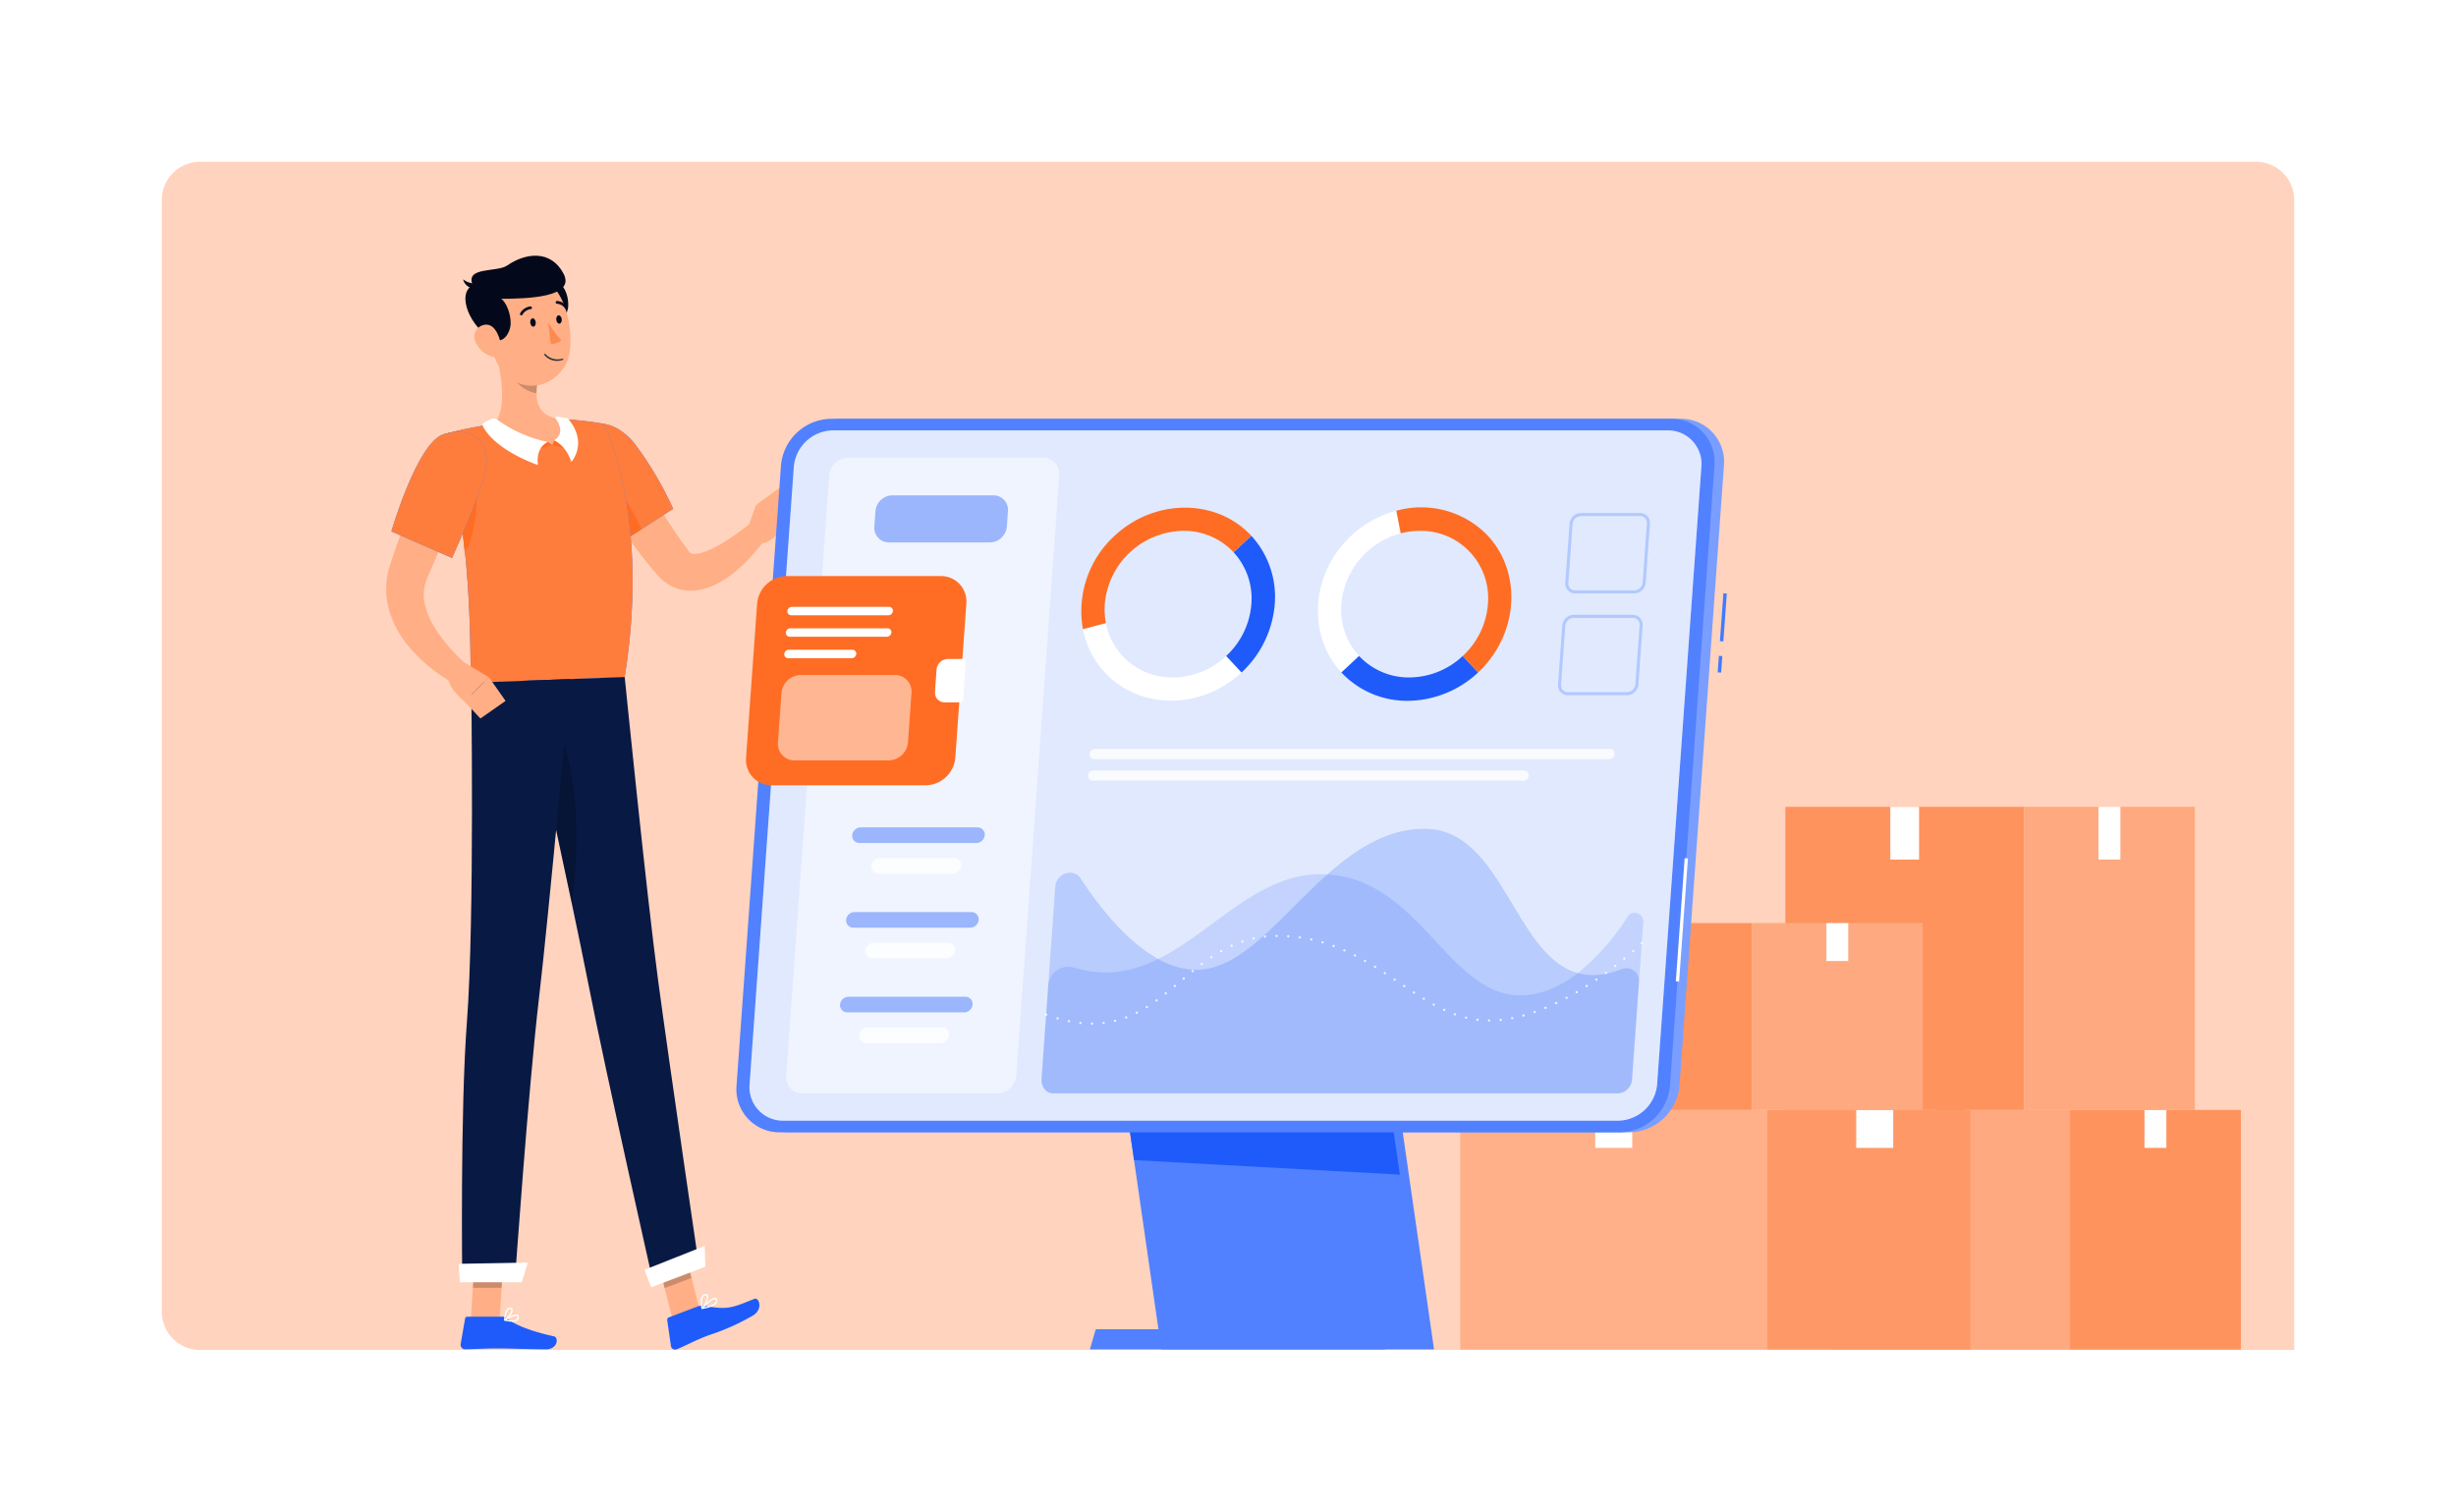 <svg xmlns="http://www.w3.org/2000/svg" xmlns:xlink="http://www.w3.org/1999/xlink" width="645" height="397" viewBox="0 0 645 397">
  <defs>
    <filter id="Rectangle_19434" x="0" y="0" width="645" height="397" filterUnits="userSpaceOnUse">
      <feOffset input="SourceAlpha"/>
      <feGaussianBlur stdDeviation="7.5" result="blur"/>
      <feFlood flood-color="#0c2464" flood-opacity="0.129"/>
      <feComposite operator="in" in2="blur"/>
      <feComposite in="SourceGraphic"/>
    </filter>
  </defs>
  <g id="Ease_to_find_the_status_of_Asset" data-name="Ease to find the status of Asset" transform="translate(-255.5 -3088.5)">
    <g id="Group_74171" data-name="Group 74171" transform="translate(0 -39)">
      <g transform="matrix(1, 0, 0, 1, 255.5, 3127.5)" filter="url(#Rectangle_19434)">
        <rect id="Rectangle_19434-2" data-name="Rectangle 19434" width="600" height="352" rx="10" transform="translate(22.5 22.5)" fill="#fff"/>
      </g>
      <path id="Rectangle_22105" data-name="Rectangle 22105" d="M10,0H550a10,10,0,0,1,10,10V312a0,0,0,0,1,0,0H10A10,10,0,0,1,0,302V10A10,10,0,0,1,10,0Z" transform="translate(298 3170)" fill="#ff6d24" opacity="0.3"/>
    </g>
    <g id="Group_74172" data-name="Group 74172" transform="translate(-926.434 2303.113)">
      <g id="Group_72064" data-name="Group 72064" transform="translate(1662.889 1076.862)">
        <g id="Group_72063" data-name="Group 72063" transform="translate(0 0)">
          <rect id="Rectangle_26874" data-name="Rectangle 26874" width="62.672" height="62.939" fill="#fea97f"/>
          <rect id="Rectangle_26875" data-name="Rectangle 26875" width="7.554" height="9.966" transform="translate(27.559)" fill="#1d2238"/>
        </g>
        <rect id="Rectangle_26876" data-name="Rectangle 26876" width="44.873" height="62.939" transform="translate(62.672 0)" fill="#ff935d"/>
        <rect id="Rectangle_26877" data-name="Rectangle 26877" width="5.744" height="9.966" transform="translate(82.237 0)" fill="#fff"/>
      </g>
      <g id="Group_72066" data-name="Group 72066" transform="translate(1650.81 956.41)">
        <g id="Group_72065" data-name="Group 72065" transform="translate(0 0)">
          <rect id="Rectangle_26878" data-name="Rectangle 26878" width="62.673" height="79.599" transform="translate(0 40.853)" fill="#ff935d"/>
          <rect id="Rectangle_26879" data-name="Rectangle 26879" width="7.554" height="13.841" transform="translate(27.561 40.853)" fill="#fff"/>
        </g>
        <rect id="Rectangle_26880" data-name="Rectangle 26880" width="44.873" height="79.599" transform="translate(62.674 40.853)" fill="#fea97f"/>
        <rect id="Rectangle_26881" data-name="Rectangle 26881" width="5.744" height="13.841" transform="translate(82.239 40.853)" fill="#fff"/>
      </g>
      <g id="Group_72068" data-name="Group 72068" transform="translate(1565.435 1076.862)">
        <g id="Group_72067" data-name="Group 72067" transform="translate(0 0)">
          <rect id="Rectangle_26882" data-name="Rectangle 26882" width="80.605" height="62.939" fill="#ffb089"/>
          <rect id="Rectangle_26883" data-name="Rectangle 26883" width="9.715" height="9.966" transform="translate(35.445)" fill="#fff"/>
        </g>
        <rect id="Rectangle_26884" data-name="Rectangle 26884" width="53.337" height="62.939" transform="translate(80.605 0)" fill="#fe9967"/>
        <rect id="Rectangle_26885" data-name="Rectangle 26885" width="9.715" height="9.966" transform="translate(103.983 0)" fill="#fff"/>
      </g>
      <g id="Group_72070" data-name="Group 72070" transform="translate(1579.343 1013.923)">
        <g id="Group_72069" data-name="Group 72069" transform="translate(0 0)">
          <rect id="Rectangle_26886" data-name="Rectangle 26886" width="62.672" height="49.068" transform="translate(0 13.87)" fill="#ff935d"/>
          <rect id="Rectangle_26887" data-name="Rectangle 26887" width="7.554" height="9.966" transform="translate(27.56 13.87)" fill="#fff"/>
        </g>
        <rect id="Rectangle_26888" data-name="Rectangle 26888" width="44.873" height="49.068" transform="translate(62.674 13.87)" fill="#fea97f"/>
        <rect id="Rectangle_26889" data-name="Rectangle 26889" width="5.744" height="9.966" transform="translate(82.238 13.87)" fill="#fff"/>
      </g>
    </g>
    <g id="Group_74173" data-name="Group 74173" transform="translate(297.076 3058.251)">
      <g id="Character" transform="translate(59.845 97.392)">
        <g id="Group_72049" data-name="Group 72049">
          <path id="Path_121705" data-name="Path 121705" d="M142.88,405.361l7.053-2.675-4.318-17.044-7.053,2.675Z" transform="translate(-67.656 -125.993)" fill="#ffae85"/>
          <path id="Path_121706" data-name="Path 121706" d="M84.527,405.761H92.07l1.13-17.468H85.657Z" transform="translate(-62.294 -126.256)" fill="#ffae85"/>
          <path id="Path_121707" data-name="Path 121707" d="M92.529,406.715h-9.2a.619.619,0,0,0-.616.515l-1.158,6.7a1.173,1.173,0,0,0,1.171,1.342c2.956-.051,5.107-.224,8.834-.224,2.292,0,9.219.238,12.385.238,3.1,0,3.424-3.13,2.113-3.414-5.875-1.272-10.342-3.025-12.286-4.7A1.916,1.916,0,0,0,92.529,406.715Z" transform="translate(-61.998 -128.084)" fill="#1e5bfa"/>
          <path id="Path_121708" data-name="Path 121708" d="M149.892,403.456l-7.7,2.921a.659.659,0,0,0-.418.71l.985,6.8a1.1,1.1,0,0,0,1.491.87c2.76-1.1,5.1-2.5,8.619-3.76a58.653,58.653,0,0,0,11.516-5.173c2.611-1.664,1.511-4.813.28-4.318-5.606,2.25-6.98,2.99-12.863,1.858A3.5,3.5,0,0,0,149.892,403.456Z" transform="translate(-67.973 -127.562)" fill="#1e5bfa"/>
          <path id="Path_121709" data-name="Path 121709" d="M127.587,152.492c2.374,4.195,4.875,8.518,7.394,12.7,2.519,4.2,5.109,8.355,7.854,12.249.666.986,1.4,1.929,2.066,2.842a2.494,2.494,0,0,0,.585.679,2.179,2.179,0,0,0,1.368.214,9.465,9.465,0,0,0,2.519-.6,31.139,31.139,0,0,0,5.817-3.046c.971-.639,1.957-1.3,2.923-2s1.938-1.465,2.817-2.142l4.23,3.766a39.871,39.871,0,0,1-2.475,3.218c-.86,1.024-1.755,2.032-2.728,2.982a35.439,35.439,0,0,1-3.1,2.766,26.336,26.336,0,0,1-3.631,2.47,18.216,18.216,0,0,1-4.579,1.864,12.3,12.3,0,0,1-6.085-.018,11.438,11.438,0,0,1-5.551-3.5c-.9-1.049-1.788-2.027-2.612-3.062a142.38,142.38,0,0,1-9.1-12.655c-2.785-4.346-5.359-8.7-7.794-13.321Z" transform="translate(-65.567 -102.86)" fill="#ffae85"/>
          <g id="Group_72043" data-name="Group 72043" transform="translate(48.443 44.066)">
            <path id="Path_121710" data-name="Path 121710" d="M113.822,152.226c-2.034,6.919,12.284,25.782,12.284,25.782l14.437-9.29a92.069,92.069,0,0,0-10-16.963C124.624,144.219,116.054,144.632,113.822,152.226Z" transform="translate(-113.624 -146.312)" fill="#407bff"/>
            <path id="Path_121711" data-name="Path 121711" d="M113.822,152.226c-2.034,6.919,12.284,25.782,12.284,25.782l14.437-9.29a92.069,92.069,0,0,0-10-16.963C124.624,144.219,116.054,144.632,113.822,152.226Z" transform="translate(-113.624 -146.312)" fill="#ff7d3c"/>
          </g>
          <path id="Path_121712" data-name="Path 121712" d="M122.983,161.878c2.97,1.269,7.34,8.42,9.614,13.721l-6.127,3.937a115.377,115.377,0,0,1-9.21-14.434C119.2,162.978,121.413,161.212,122.983,161.878Z" transform="translate(-65.542 -103.777)" fill="#ff6d24"/>
          <path id="Path_121713" data-name="Path 121713" d="M164.73,177.49l2.646-7.407,7.507,3.582s-1.558,6.606-7.052,6.6Z" transform="translate(-70.252 -104.605)" fill="#ffae85"/>
          <path id="Path_121714" data-name="Path 121714" d="M174.348,164.667l3.176,3.511-2.35,4.951-7.507-3.583Z" transform="translate(-70.543 -104.068)" fill="#ffae85"/>
          <path id="Path_121715" data-name="Path 121715" d="M145.614,385.647l2.227,8.785-7.056,2.676-2.227-8.785Z" transform="translate(-67.655 -125.994)" opacity="0.2"/>
          <path id="Path_121716" data-name="Path 121716" d="M85.715,388.3h7.546l-.586,9H85.128Z" transform="translate(-62.354 -126.257)" opacity="0.2"/>
          <g id="Group_72044" data-name="Group 72044" transform="translate(15.018 42.934)">
            <path id="Path_121717" data-name="Path 121717" d="M76.517,149.041c8.125,28.653,6.795,59.055,7.3,65.232,5.912-.212,28.179-1.051,40.318-1.511,6.849-42.71-5.451-66.483-5.451-66.483s-2.587-.5-6.1-.863c-1.1-.113-2.294-.213-3.533-.277-.685-.041-1.38-.063-2.085-.077a149.392,149.392,0,0,0-17.106,1.275c-1.073.133-2.165.295-3.219.467-.98.168-1.941.345-2.846.527C79.686,148.147,76.517,149.041,76.517,149.041Z" transform="translate(-76.517 -145.056)" fill="#407bff"/>
            <path id="Path_121718" data-name="Path 121718" d="M76.517,149.041c8.125,28.653,6.795,59.055,7.3,65.232,5.912-.212,28.179-1.051,40.318-1.511,6.849-42.71-5.451-66.483-5.451-66.483s-2.587-.5-6.1-.863c-1.1-.113-2.294-.213-3.533-.277-.685-.041-1.38-.063-2.085-.077a149.392,149.392,0,0,0-17.106,1.275c-1.073.133-2.165.295-3.219.467-.98.168-1.941.345-2.846.527C79.686,148.147,76.517,149.041,76.517,149.041Z" transform="translate(-76.517 -145.056)" fill="#ff7d3c"/>
          </g>
          <path id="Path_121719" data-name="Path 121719" d="M85.538,163.126c.724,2.772-.1,15.42-3,18.541-.395-4.051-.921-8.279-1.616-12.6Z" transform="translate(-61.937 -103.915)" fill="#ff6d24"/>
          <path id="Path_121720" data-name="Path 121720" d="M91.592,124.956c1.488,5.423,3.316,15.425-.261,19.384,3.212,2.75,7.377,5.895,13.93,5.638s5.075-4.667,3.173-6.91c-6.246-1.009-6.426-5.574-5.676-9.929Z" transform="translate(-62.969 -100.127)" fill="#ffae85"/>
          <g id="Group_72045" data-name="Group 72045" transform="translate(25.321 42.277)">
            <path id="Path_121721" data-name="Path 121721" d="M106.633,151.7l1.19.8-4.342,1.264,1.118-2.01Z" transform="translate(-89.496 -145.058)" fill="#ff6d24"/>
            <path id="Path_121722" data-name="Path 121722" d="M108.75,151.229l-.449,1.228,4.359,1.264-.294-2.332Z" transform="translate(-89.974 -145.012)" fill="#ff6d24"/>
            <path id="Path_121723" data-name="Path 121723" d="M88.389,145.9l1.716-.861a1.649,1.649,0,0,1,1.724.146,34.243,34.243,0,0,0,13.263,5.836c-3.445,1.645-2.592,6.057-2.592,6.057s-10.945-3.609-14.459-10.145A.766.766,0,0,1,88.389,145.9Z" transform="translate(-87.956 -144.38)" fill="#fff"/>
            <path id="Path_121724" data-name="Path 121724" d="M112.081,144.71l-2.516-.379a.334.334,0,0,0-.322.523c.88,1.246,2.338,4-.444,5.69,3.446,1.645,4.517,5.669,4.517,5.669s4.486-4.841-.744-11.225A.8.8,0,0,0,112.081,144.71Z" transform="translate(-90.024 -144.327)" fill="#fff"/>
          </g>
          <path id="Path_121725" data-name="Path 121725" d="M96.664,128.663l6.609,4.839a17.611,17.611,0,0,0-.3,3.075c-2.369-.165-5.781-2.5-6.213-4.934A8.27,8.27,0,0,1,96.664,128.663Z" transform="translate(-63.489 -100.495)" opacity="0.2"/>
          <path id="Path_121726" data-name="Path 121726" d="M112.155,111.847a7.464,7.464,0,0,1-4.44,5.438l-2.025-11.4C110.24,102.676,112.579,108.169,112.155,111.847Z" transform="translate(-64.394 -98.139)" fill="#03091a"/>
          <path id="Path_121727" data-name="Path 121727" d="M89.073,114.765c1.312,7.37,1.7,11.751,5.892,15.129,6.3,5.081,15.071.626,15.988-6.987.826-6.853-1.457-17.754-9.064-19.871A10.21,10.21,0,0,0,89.073,114.765Z" transform="translate(-62.729 -97.913)" fill="#ffae85"/>
          <path id="Path_121728" data-name="Path 121728" d="M89.882,119.214c3.413,1.814,4.917-2.264,4.946-3.916.047-2.633-1.094-5.521-2.453-6.577,6.59-.04,19.629-.326,16.34-6.6s-9.875-5.56-14.84-2.128c-2.624,1.814-11.109.235-9.005,5.13C80.445,107.468,84.282,116.239,89.882,119.214Z" transform="translate(-62.137 -97.392)" fill="#03091a"/>
          <path id="Path_121729" data-name="Path 121729" d="M85.527,105.4a5.386,5.386,0,0,1-3.253-1.107,3.085,3.085,0,0,0,2.879,2.386Z" transform="translate(-62.071 -98.077)" fill="#03091a"/>
          <path id="Path_121730" data-name="Path 121730" d="M85.971,122.3a7.121,7.121,0,0,0,4.112,3.554c2.374.767,2.919-1.41,2.343-3.7-.519-2.064-1.638-4.873-4.061-4.643A3.2,3.2,0,0,0,85.971,122.3Z" transform="translate(-62.398 -99.387)" fill="#ffae85"/>
          <path id="Path_121731" data-name="Path 121731" d="M135.247,299.966c-3.066-22.817-8.783-79.742-8.783-79.742l-26.5.994s12.5,56.889,17.026,79.954,17.108,78.74,17.108,78.74l11.944-4.524S138.437,323.69,135.247,299.966Z" transform="translate(-63.825 -109.58)" fill="#081944"/>
          <path id="Path_121732" data-name="Path 121732" d="M110.3,238.354a13.952,13.952,0,0,0-5.892,3.016c2.5,11.5,5.77,26.642,8.58,39.986C114.9,269.8,114.958,247.986,110.3,238.354Z" transform="translate(-64.266 -111.379)" opacity="0.2"/>
          <path id="Path_121733" data-name="Path 121733" d="M110.374,220.819s-5.624,61.755-8.2,83.7c-2.82,24.038-6.343,74.417-6.343,74.417H82.015s-.573-44.557,1.223-68.087c2.046-26.8,1.121-89.056,1.121-89.056Z" transform="translate(-62.036 -109.639)" fill="#081944"/>
          <path id="Path_121734" data-name="Path 121734" d="M97.571,396.12H81.3l-.342-4.86,18.163-.316Z" transform="translate(-61.94 -126.519)" fill="#fff"/>
          <path id="Path_121735" data-name="Path 121735" d="M151.134,391.552l-14.231,5.4-1.744-4.6,15.816-6.276Z" transform="translate(-67.318 -126.037)" fill="#fff"/>
          <path id="Path_121736" data-name="Path 121736" d="M101.855,116.834c.069.6.446,1.058.841,1.012s.658-.573.589-1.177-.446-1.058-.841-1.012S101.784,116.23,101.855,116.834Z" transform="translate(-64.012 -99.204)" fill="#03091a"/>
          <path id="Path_121737" data-name="Path 121737" d="M109.439,115.96c.069.6.446,1.058.841,1.012s.659-.573.589-1.177-.446-1.058-.841-1.012S109.369,115.356,109.439,115.96Z" transform="translate(-64.765 -99.118)" fill="#03091a"/>
          <path id="Path_121738" data-name="Path 121738" d="M107.067,116.7a21.776,21.776,0,0,0,3.483,4.836,3.506,3.506,0,0,1-2.825.875Z" transform="translate(-64.531 -99.308)" fill="#fc8b52"/>
          <path id="Path_121739" data-name="Path 121739" d="M105.087,124.839a4.266,4.266,0,0,1-3.617-2.223.153.153,0,0,1,.025-.236.218.218,0,0,1,.274.021,4.279,4.279,0,0,0,4.135,2.069.191.191,0,0,1,.215.147.176.176,0,0,1-.171.186A7.213,7.213,0,0,1,105.087,124.839Z" transform="translate(-81.45 -74.926) rotate(-11)" fill="#263238"/>
          <path id="Path_121740" data-name="Path 121740" d="M99.2,114.527a.357.357,0,0,1-.3-.539,3.544,3.544,0,0,1,2.721-1.8.357.357,0,0,1,.033.713h0a2.834,2.834,0,0,0-2.138,1.448A.358.358,0,0,1,99.2,114.527Z" transform="translate(-63.715 -98.861)" fill="#03091a"/>
          <path id="Path_121741" data-name="Path 121741" d="M112.1,112.857a.356.356,0,0,1-.295-.165,2.835,2.835,0,0,0-2.187-1.375.357.357,0,0,1,.009-.714,3.551,3.551,0,0,1,2.781,1.7.357.357,0,0,1-.308.549Z" transform="translate(-64.748 -98.703)" fill="#03091a"/>
          <g id="Group_72046" data-name="Group 72046" transform="translate(30.958 272.662)">
            <path id="Path_121742" data-name="Path 121742" d="M96.346,407.968a9.084,9.084,0,0,1-1.987-.27.193.193,0,0,1-.142-.145.171.171,0,0,1,.073-.18c.267-.172,2.626-1.666,3.481-1.239a.606.606,0,0,1,.331.505,1.029,1.029,0,0,1-.322.944A2.2,2.2,0,0,1,96.346,407.968Zm-1.482-.522c1.294.257,2.276.21,2.672-.136a.7.7,0,0,0,.21-.649.23.23,0,0,0-.123-.21C97.178,406.229,95.824,406.874,94.864,407.446Z" transform="translate(-94.213 -400.681)" fill="#fff"/>
            <path id="Path_121743" data-name="Path 121743" d="M94.4,407.507a.19.19,0,0,1-.187-.193c0-.092.075-2.268.916-2.984a.938.938,0,0,1,.749-.23h0a.621.621,0,0,1,.592.468c.2.84-1.226,2.493-1.985,2.917A.174.174,0,0,1,94.4,407.507Zm1.371-3.057a.6.6,0,0,0-.4.157,4.113,4.113,0,0,0-.774,2.363c.747-.589,1.647-1.838,1.528-2.335-.011-.045-.037-.151-.27-.18h0A.612.612,0,0,0,95.771,404.45Z" transform="translate(-94.213 -400.486)" fill="#fff"/>
            <path id="Path_121744" data-name="Path 121744" d="M151.947,404.142a.179.179,0,0,1-.138-.3c.258-.286,2.547-2.8,3.585-2.646a.567.567,0,0,1,.445.34h0a1,1,0,0,1-.005.931c-.513.978-2.64,1.467-3.863,1.672Zm3.325-2.6c-.6.017-1.917,1.186-2.833,2.144,1.656-.332,2.791-.84,3.079-1.389a.651.651,0,0,0,0-.613.213.213,0,0,0-.174-.138A.355.355,0,0,0,155.272,401.547Z" transform="translate(-99.923 -400.198)" fill="#fff"/>
            <path id="Path_121745" data-name="Path 121745" d="M151.922,404.033a.161.161,0,0,1-.05-.005.18.18,0,0,1-.127-.126c-.023-.083-.553-2.055.065-3.132a1.308,1.308,0,0,1,.818-.638h0c.477-.127.7.055.8.231.431.749-.676,2.914-1.383,3.618A.18.18,0,0,1,151.922,404.033Zm.981-3.586a.79.79,0,0,0-.184.03h0a.949.949,0,0,0-.6.471,4.188,4.188,0,0,0-.106,2.528c.671-.851,1.363-2.485,1.1-2.934C153.1,400.513,153.059,400.442,152.9,400.447Zm-.23-.142h0Z" transform="translate(-99.898 -400.089)" fill="#fff"/>
          </g>
          <g id="Group_72048" data-name="Group 72048" transform="translate(0 46.259)">
            <path id="Path_121746" data-name="Path 121746" d="M83.156,160.743c-2.263,4.662-4.569,9.473-6.8,14.21-1.109,2.383-2.222,4.759-3.272,7.146l-1.564,3.577-.747,1.789-.186.448-.131.332c-.093.213-.152.429-.231.643a10.92,10.92,0,0,0-.3,5.479,18.831,18.831,0,0,0,2.375,5.992,37.194,37.194,0,0,0,4.289,5.805c.819.935,1.677,1.853,2.58,2.732.45.44.91.872,1.376,1.292.448.42.958.869,1.356,1.215l-3,4.8a37.036,37.036,0,0,1-3.777-2.21c-1.2-.788-2.371-1.621-3.508-2.521a38.821,38.821,0,0,1-6.294-6.266,26.367,26.367,0,0,1-4.551-8.433,20.264,20.264,0,0,1-.436-10.427c.108-.429.2-.865.338-1.285l.347-1.117.64-1.985c.443-1.31.882-2.626,1.369-3.911.946-2.589,1.936-5.145,3-7.664,2.105-5.067,4.383-9.953,6.958-14.86Z" transform="translate(-59.845 -149.42)" fill="#ffae85"/>
            <g id="Group_72047" data-name="Group 72047" transform="translate(1.369)">
              <path id="Path_121747" data-name="Path 121747" d="M75.015,149.408c-6.883,2.156-13.65,25.491-13.65,25.491l15.924,6.969s5.151-11.277,8.112-20.114C88.628,152.128,83.352,146.8,75.015,149.408Z" transform="translate(-61.365 -148.747)" fill="#407bff"/>
              <path id="Path_121748" data-name="Path 121748" d="M75.015,149.408c-6.883,2.156-13.65,25.491-13.65,25.491l15.924,6.969s5.151-11.277,8.112-20.114C88.628,152.128,83.352,146.8,75.015,149.408Z" transform="translate(-61.365 -148.747)" fill="#ff7d3c"/>
            </g>
            <path id="Path_121749" data-name="Path 121749" d="M82.019,215.915,88.6,219.83,82.2,226.206s-5.563-4.279-3.9-7.631Z" transform="translate(-61.645 -155.412)" fill="#ffae85"/>
            <path id="Path_121750" data-name="Path 121750" d="M93.465,226.5l-6.606,4.627-4.2-4.493,6.406-6.377Z" transform="translate(-62.109 -155.843)" fill="#ffae85"/>
          </g>
        </g>
      </g>
      <g id="Screen" transform="translate(151.822 140.228)">
        <g id="Group_72061" data-name="Group 72061">
          <g id="Group_72050" data-name="Group 72050">
            <rect id="Rectangle_26869" data-name="Rectangle 26869" width="4.353" height="0.901" transform="matrix(0.072, -0.997, 0.997, 0.072, 257.706, 66.587)" fill="#407bff"/>
            <rect id="Rectangle_26870" data-name="Rectangle 26870" width="12.62" height="0.901" transform="translate(258.29 58.406) rotate(-85.856)" fill="#407bff"/>
            <path id="Path_121751" data-name="Path 121751" d="M396.764,332.32H176.13a11.289,11.289,0,0,1-11.38-12.258L176.425,157.2a13.422,13.422,0,0,1,13.136-12.258H410.194A11.289,11.289,0,0,1,421.573,157.2L409.9,320.062A13.422,13.422,0,0,1,396.764,332.32Z" transform="translate(-162.228 -144.947)" fill="#799eff"/>
            <path id="Path_121752" data-name="Path 121752" d="M356.053,406.49H284.438L271.673,318h71.615Z" transform="translate(-172.841 -162.117)" fill="#5181ff"/>
            <path id="Path_121753" data-name="Path 121753" d="M344.021,410.384h-77.47l-1.538,5.273h77.47Z" transform="translate(-172.18 -171.285)" fill="#5181ff"/>
            <path id="Path_121754" data-name="Path 121754" d="M347.069,360.6l-69.8-3.814L271.673,318h69.251Z" transform="translate(-172.841 -162.117)" fill="#1e5bfa"/>
            <path id="Path_121755" data-name="Path 121755" d="M394,332.32H173.365a11.289,11.289,0,0,1-11.38-12.258L173.66,157.2A13.422,13.422,0,0,1,186.8,144.947H407.429A11.289,11.289,0,0,1,418.808,157.2L407.135,320.062A13.422,13.422,0,0,1,394,332.32Z" transform="translate(-161.954 -144.947)" fill="#5181ff"/>
            <rect id="Rectangle_26872" data-name="Rectangle 26872" width="32.433" height="0.861" transform="translate(246.712 147.731) rotate(-85.901)" fill="#fff"/>
          </g>
          <g id="Group_72060" data-name="Group 72060" transform="translate(2.52 3.048)">
            <g id="Group_72051" data-name="Group 72051" transform="translate(0.913)">
              <path id="Path_121756" data-name="Path 121756" d="M393.91,329.608H174.647a8.786,8.786,0,0,1-8.857-9.54l11.626-162.2a10.446,10.446,0,0,1,10.225-9.541H406.9a8.787,8.787,0,0,1,8.857,9.541l-11.626,162.2A10.446,10.446,0,0,1,393.91,329.608Z" transform="translate(-165.765 -148.331)" fill="#fff"/>
              <path id="Path_121757" data-name="Path 121757" d="M393.91,329.608H174.647a8.786,8.786,0,0,1-8.857-9.54l11.626-162.2a10.446,10.446,0,0,1,10.225-9.541H406.9a8.787,8.787,0,0,1,8.857,9.541l-11.626,162.2A10.446,10.446,0,0,1,393.91,329.608Z" transform="translate(-165.765 -148.331)" fill="#1e5bfa" opacity="0.13"/>
              <path id="Path_121758" data-name="Path 121758" d="M231.95,323.212H180.742a4.245,4.245,0,0,1-4.279-4.61l11.3-157.68a5.047,5.047,0,0,1,4.94-4.609h51.207a4.245,4.245,0,0,1,4.279,4.609L236.89,318.6A5.048,5.048,0,0,1,231.95,323.212Z" transform="translate(-166.825 -149.123)" fill="#fff" opacity="0.5"/>
            </g>
            <path id="Path_121759" data-name="Path 121759" d="M232.517,179.627h-26.5a3.824,3.824,0,0,1-3.854-4.152l.292-4.064a4.545,4.545,0,0,1,4.45-4.152h26.5a3.823,3.823,0,0,1,3.854,4.152l-.291,4.064A4.547,4.547,0,0,1,232.517,179.627Z" transform="translate(-168.462 -150.209)" fill="#1e5bfa" opacity="0.4"/>
            <g id="Group_72052" data-name="Group 72052" transform="translate(0 38.251)">
              <path id="Path_121760" data-name="Path 121760" d="M211.955,245.745H171.494a6.671,6.671,0,0,1-6.724-7.244l2.9-40.461a7.933,7.933,0,0,1,7.764-7.244h40.46a6.672,6.672,0,0,1,6.725,7.244l-2.9,40.461A7.932,7.932,0,0,1,211.955,245.745Z" transform="translate(-164.751 -190.796)" fill="#ff6d24"/>
              <path id="Path_121761" data-name="Path 121761" d="M223.222,214.971a3.024,3.024,0,0,0-2.959,2.761l-.421,5.875a2.542,2.542,0,0,0,2.563,2.761h4.108a.748.748,0,0,0,.734-.685l.719-10.027a.629.629,0,0,0-.636-.685Z" transform="translate(-170.217 -193.195)" fill="#fff"/>
              <path id="Path_121762" data-name="Path 121762" d="M203.341,201.984h-25.5a1.02,1.02,0,0,1-1.028-1.107h0A1.212,1.212,0,0,1,178,199.77h25.5a1.02,1.02,0,0,1,1.028,1.107h0A1.212,1.212,0,0,1,203.341,201.984Z" transform="translate(-165.947 -191.686)" fill="#fff"/>
              <path id="Path_121763" data-name="Path 121763" d="M202.892,208.239h-25.5a1.019,1.019,0,0,1-1.027-1.107h0a1.212,1.212,0,0,1,1.186-1.107h25.5a1.019,1.019,0,0,1,1.028,1.107h0A1.212,1.212,0,0,1,202.892,208.239Z" transform="translate(-165.903 -192.307)" fill="#fff"/>
              <path id="Path_121764" data-name="Path 121764" d="M193.632,214.494H176.94a1.02,1.02,0,0,1-1.028-1.107h0a1.212,1.212,0,0,1,1.186-1.107H193.79a1.02,1.02,0,0,1,1.028,1.107h0A1.212,1.212,0,0,1,193.632,214.494Z" transform="translate(-165.858 -192.928)" fill="#fff"/>
              <path id="Path_121765" data-name="Path 121765" d="M203.134,242.069H178.46a4.361,4.361,0,0,1-4.4-4.735l.929-12.963a5.186,5.186,0,0,1,5.075-4.734h24.674a4.361,4.361,0,0,1,4.4,4.734l-.93,12.963A5.184,5.184,0,0,1,203.134,242.069Z" transform="translate(-165.674 -193.658)" fill="#fff" opacity="0.5"/>
            </g>
            <g id="Group_72053" data-name="Group 72053" transform="translate(24.696 104.249)">
              <path id="Path_121766" data-name="Path 121766" d="M228.319,268.169h-30.7a1.891,1.891,0,0,1-1.906-2.053h0a2.248,2.248,0,0,1,2.2-2.053h30.7a1.891,1.891,0,0,1,1.906,2.053h0A2.249,2.249,0,0,1,228.319,268.169Z" transform="translate(-192.519 -264.063)" fill="#1e5bfa" opacity="0.4"/>
              <path id="Path_121767" data-name="Path 121767" d="M222.686,277.115H203.2a1.891,1.891,0,0,1-1.906-2.053h0a2.249,2.249,0,0,1,2.2-2.054H222.98a1.892,1.892,0,0,1,1.906,2.054h0A2.249,2.249,0,0,1,222.686,277.115Z" transform="translate(-193.074 -264.951)" fill="#fff" opacity="0.8"/>
              <path id="Path_121768" data-name="Path 121768" d="M226.549,292.856h-30.7a1.891,1.891,0,0,1-1.906-2.053h0a2.248,2.248,0,0,1,2.2-2.053h30.7a1.89,1.89,0,0,1,1.906,2.053h0A2.248,2.248,0,0,1,226.549,292.856Z" transform="translate(-192.344 -266.513)" fill="#1e5bfa" opacity="0.4"/>
              <path id="Path_121769" data-name="Path 121769" d="M220.917,301.8H201.435a1.89,1.89,0,0,1-1.906-2.053h0a2.248,2.248,0,0,1,2.2-2.053H221.21a1.89,1.89,0,0,1,1.906,2.053h0A2.248,2.248,0,0,1,220.917,301.8Z" transform="translate(-192.898 -267.4)" fill="#fff" opacity="0.8"/>
              <path id="Path_121770" data-name="Path 121770" d="M224.78,317.543h-30.7a1.89,1.89,0,0,1-1.906-2.053h0a2.248,2.248,0,0,1,2.2-2.053h30.7a1.891,1.891,0,0,1,1.906,2.053h0A2.248,2.248,0,0,1,224.78,317.543Z" transform="translate(-192.168 -268.962)" fill="#1e5bfa" opacity="0.4"/>
              <path id="Path_121771" data-name="Path 121771" d="M219.147,326.49H199.665a1.891,1.891,0,0,1-1.906-2.054h0a2.248,2.248,0,0,1,2.2-2.053h19.481a1.891,1.891,0,0,1,1.906,2.053h0A2.249,2.249,0,0,1,219.147,326.49Z" transform="translate(-192.722 -269.85)" fill="#fff" opacity="0.8"/>
            </g>
            <g id="Group_72055" data-name="Group 72055" transform="translate(77.605 104.623)">
              <path id="Path_121772" data-name="Path 121772" d="M404.737,289.021a2.247,2.247,0,0,1,4.214,1.179L406,331.411a3.939,3.939,0,0,1-3.575,3.848H253.941c-1.82,0-3.176-1.725-3.024-3.848l1.756-24.485a5.312,5.312,0,0,1,6.686-4.717c8.368,2.609,15.539,1.076,22.2-2.227,14.254-7.076,26.179-22.263,42.566-22.263.628,0,1.247.016,1.848.056,24.375,1.471,31.8,31.747,50.684,31.747,5.581,0,10.676-2.409,15.112-5.843A61.2,61.2,0,0,0,404.737,289.021Z" transform="translate(-250.905 -265.793)" fill="#1e5bfa" opacity="0.15"/>
              <path id="Path_121773" data-name="Path 121773" d="M407.818,304.686,406,330.1a3.939,3.939,0,0,1-3.575,3.848H253.941c-1.82,0-3.176-1.725-3.024-3.848l3.619-50.495c.248-3.459,4.781-4.914,6.616-2.115,4.737,7.227,12.026,16.562,20.41,21.181a20.868,20.868,0,0,0,10.029,2.838c12,0,22.2-14.232,34.385-25.045,7.472-6.631,15.687-11.982,25.514-11.982,20.513,0,23.539,33.33,40.283,37.886,3.228.883,6.963.692,11.434-1.018A3.326,3.326,0,0,1,407.818,304.686Z" transform="translate(-250.905 -264.479)" fill="#1e5bfa" opacity="0.21"/>
              <g id="Group_72054" data-name="Group 72054" transform="translate(0.905 27.825)" opacity="0.8">
                <path id="Path_121774" data-name="Path 121774" d="M425.876,298.112a.33.33,0,0,1-.216-.09.225.225,0,0,1-.063-.1.278.278,0,0,1-.028-.117.3.3,0,0,1,.091-.216.3.3,0,0,1,.431,0,.277.277,0,0,1,.091.216.482.482,0,0,1-.019.117.359.359,0,0,1-.072.1A.311.311,0,0,1,425.876,298.112Z" transform="translate(-269.141 -295.581)" fill="#fff"/>
                <path id="Path_121775" data-name="Path 121775" d="M264.61,319.005a.3.3,0,0,1-.306-.305h0a.3.3,0,0,1,.306-.3v-.009a.309.309,0,0,1,.305.306h0a.311.311,0,0,1-.305.315h0Zm-3.09-.17h.009a.3.3,0,0,1-.279-.333h0a.3.3,0,0,1,.342-.27h0a.3.3,0,0,1,.27.333h0a.312.312,0,0,1-.306.279h0A.067.067,0,0,1,261.52,318.835Zm5.828-.27a.306.306,0,0,1,.269-.342h0a.305.305,0,0,1,.342.27h0a.306.306,0,0,1-.269.342h-.036A.311.311,0,0,1,267.348,318.565Zm-8.873-.2a.322.322,0,0,1-.243-.368h0a.324.324,0,0,1,.369-.243h0a.325.325,0,0,1,.243.369h0a.316.316,0,0,1-.307.242h-.062Zm11.881-.305a.305.305,0,0,1,.225-.378h0a.314.314,0,0,1,.369.225h0a.318.318,0,0,1-.225.378h0v-.009h0a.227.227,0,0,1-.072.009h0A.293.293,0,0,1,270.357,318.061Zm98.518.126a.3.3,0,0,1-.306-.307h0a.309.309,0,0,1,.306-.305h0a.3.3,0,0,1,.305.305h0a.3.3,0,0,1-.305.307Zm2.747-.432a.3.3,0,0,1,.27-.333h0a.3.3,0,0,1,.342.269h0a.312.312,0,0,1-.279.342h-.027A.31.31,0,0,1,371.622,317.754Zm-5.828.243a.3.3,0,0,1-.261-.343h0a.306.306,0,0,1,.342-.269h0a.315.315,0,0,1,.269.342h0a.316.316,0,0,1-.305.279h0A.081.081,0,0,1,365.794,318Zm-110.309-.369a.311.311,0,0,1-.216-.378h0a.319.319,0,0,1,.387-.216h0a.315.315,0,0,1,.207.387h0a.3.3,0,0,1-.3.216h0A.247.247,0,0,1,255.485,317.628Zm119.164-.3a.3.3,0,0,1,.242-.36h0a.306.306,0,0,1,.361.243h0a.306.306,0,0,1-.243.36h0c-.018,0-.036.008-.054.008h0A.316.316,0,0,1,374.649,317.331Zm-11.882.108a.294.294,0,0,1-.225-.369h0a.305.305,0,0,1,.37-.225h0a.31.31,0,0,1,.225.369h0a.308.308,0,0,1-.3.234h0A.182.182,0,0,1,362.767,317.439Zm-89.491-.252a.3.3,0,0,1,.18-.4h0a.309.309,0,0,1,.4.172h0a.3.3,0,0,1-.179.4h0a.23.23,0,0,1-.108.028h0A.313.313,0,0,1,273.275,317.187Zm104.354-.531a.312.312,0,0,1,.217-.388h0a.312.312,0,0,1,.378.217h0a.31.31,0,0,1-.216.377h0a.242.242,0,0,1-.081.019h0A.31.31,0,0,1,377.629,316.655Zm-17.816-.108h0a.3.3,0,0,1-.189-.387h0a.315.315,0,0,1,.4-.189h0a.315.315,0,0,1,.189.4h0a.312.312,0,0,1-.3.2h0A.183.183,0,0,1,359.813,316.547Zm-83.736-.577a.308.308,0,0,1,.135-.415h0a.316.316,0,0,1,.413.145h0a.3.3,0,0,1-.134.405h0a.266.266,0,0,1-.144.036h0A.308.308,0,0,1,276.077,315.971Zm104.48-.216a.3.3,0,0,1,.181-.388l.008-.008a.313.313,0,0,1,.388.189h0a.312.312,0,0,1-.189.4h0a.382.382,0,0,1-.1.017h0A.31.31,0,0,1,380.557,315.755Zm-23.59-.378h0a.3.3,0,0,1-.153-.405h0a.314.314,0,0,1,.405-.153h0a.306.306,0,0,1,.153.414h0a.318.318,0,0,1-.279.18h0A.213.213,0,0,1,356.966,315.376Zm26.447-.7a.3.3,0,0,1,.171-.4h0a.29.29,0,0,1,.4.163h0a.3.3,0,0,1-.163.405h0a.26.26,0,0,1-.116.018h0A.314.314,0,0,1,383.413,314.674Zm-104.67-.18a.317.317,0,0,1,.1-.432h0a.307.307,0,0,1,.423.1h0a.308.308,0,0,1-.1.424h0a.27.27,0,0,1-.162.054h0A.325.325,0,0,1,278.743,314.493Zm75.476-.5h0a.313.313,0,0,1-.127-.423h0a.317.317,0,0,1,.424-.117h0a.307.307,0,0,1,.117.414h0a.316.316,0,0,1-.27.162h0A.44.44,0,0,1,354.219,314Zm32-.558a.3.3,0,0,1,.144-.406h0a.313.313,0,0,1,.414.145h0a.306.306,0,0,1-.153.405h0l.009.009h0a.362.362,0,0,1-.135.027h0A.3.3,0,0,1,386.215,313.44Zm-104.932-.64a.315.315,0,0,1,.072-.432h0a.314.314,0,0,1,.433.063h0a.316.316,0,0,1-.072.432h0a.337.337,0,0,1-.18.062h0A.317.317,0,0,1,281.282,312.8Zm70.28-.342v-.009h0a.3.3,0,0,1-.1-.414h0a.289.289,0,0,1,.414-.108h0a.3.3,0,0,1,.108.423h0a.315.315,0,0,1-.261.153h0A.337.337,0,0,1,351.562,312.458Zm37.391-.387a.3.3,0,0,1,.125-.414h0a.312.312,0,0,1,.415.126h0a.314.314,0,0,1-.126.423h0a.424.424,0,0,1-.145.036h0A.306.306,0,0,1,388.953,312.07Zm-105.22-1.117a.3.3,0,0,1,.045-.432h0a.309.309,0,0,1,.431.045h0a.32.32,0,0,1-.044.44h0a.325.325,0,0,1-.2.064h0A.274.274,0,0,1,283.733,310.953Zm65.234-.135v-.009h0a.3.3,0,0,1-.09-.423h0a.317.317,0,0,1,.432-.09h0a.316.316,0,0,1,.09.423h0a.3.3,0,0,1-.262.143h0A.371.371,0,0,1,348.968,310.818Zm42.66-.225a.308.308,0,0,1,.109-.423h0a.318.318,0,0,1,.423.108h0a.318.318,0,0,1-.108.423h0a.367.367,0,0,1-.162.045h0A.3.3,0,0,1,391.627,310.593Zm-45.209-1.477a.316.316,0,0,1-.081-.433h0a.324.324,0,0,1,.432-.08h0a.324.324,0,0,1,.081.432h0a.317.317,0,0,1-.262.135h0A.318.318,0,0,1,346.418,309.116Zm47.822-.108a.321.321,0,0,1,.1-.433h0a.308.308,0,0,1,.423.1h0a.307.307,0,0,1-.1.422h0a.252.252,0,0,1-.162.055h0A.327.327,0,0,1,394.241,309.008Zm-108.138.017a.309.309,0,0,1,.036-.431h0a.322.322,0,0,1,.441.036h0a.3.3,0,0,1-.046.431h0a.264.264,0,0,1-.2.072h0A.316.316,0,0,1,286.1,309.025Zm110.7-1.693a.314.314,0,0,1,.072-.431h0a.308.308,0,0,1,.433.081h0a.3.3,0,0,1-.081.422h0a.312.312,0,0,1-.171.055h0A.3.3,0,0,1,396.807,307.331Zm-52.921.072a.3.3,0,0,1-.08-.422h0a.3.3,0,0,1,.423-.09h0a.308.308,0,0,1,.081.432h0a.29.29,0,0,1-.252.135h0A.317.317,0,0,1,343.886,307.4Zm-55.434-.341a.3.3,0,0,1,.036-.432h0a.312.312,0,0,1,.433.036h0a.311.311,0,0,1-.036.432h0a.285.285,0,0,1-.2.072h0A.294.294,0,0,1,288.453,307.062Zm52.895-1.351a.3.3,0,0,1-.091-.423h0a.3.3,0,0,1,.424-.091h0a.308.308,0,0,1,.09.424h0a.289.289,0,0,1-.252.134h0A.287.287,0,0,1,341.347,305.711Zm57.965-.144a.294.294,0,0,1,.063-.423h0a.311.311,0,0,1,.431.063h0a.313.313,0,0,1-.072.432h0a.32.32,0,0,1-.179.054h0A.277.277,0,0,1,399.312,305.567ZM290.8,305.107a.3.3,0,0,1,.045-.432h0a.311.311,0,0,1,.432.045h0a.3.3,0,0,1-.045.431h0a.269.269,0,0,1-.2.073h0A.3.3,0,0,1,290.8,305.107Zm47.974-1.045a.307.307,0,0,1-.1-.423h0a.307.307,0,0,1,.423-.1h0a.307.307,0,0,1,.1.423h0a.314.314,0,0,1-.261.153h0A.274.274,0,0,1,338.779,304.062Zm62.982-.324a.3.3,0,0,1,.055-.432h0a.3.3,0,0,1,.432.054h0a.322.322,0,0,1-.054.432h-.009a.275.275,0,0,1-.18.063h0A.306.306,0,0,1,401.761,303.738ZM293.2,303.216a.313.313,0,0,1,.063-.432h0a.314.314,0,0,1,.432.063h0a.313.313,0,0,1-.064.431h0a.326.326,0,0,1-.179.064h0A.316.316,0,0,1,293.2,303.216Zm42.957-.712a.307.307,0,0,1-.107-.424h0a.3.3,0,0,1,.414-.107h0a.293.293,0,0,1,.117.414h0a.317.317,0,0,1-.27.162h0A.387.387,0,0,1,336.158,302.5Zm67.991-.676a.3.3,0,0,1,.045-.432h0a.3.3,0,0,1,.432.044h0a.312.312,0,0,1-.036.433h0a.357.357,0,0,1-.2.072h0A.3.3,0,0,1,404.149,301.829Zm-108.462-.4a.307.307,0,0,1,.08-.432h0a.318.318,0,0,1,.433.09h0a.306.306,0,0,1-.091.423h0a.3.3,0,0,1-.17.054h0A.312.312,0,0,1,295.687,301.432Zm37.8-.378a.306.306,0,0,1-.126-.414h0a.311.311,0,0,1,.414-.136h0a.333.333,0,0,1,.134.424h0a.329.329,0,0,1-.278.162h0A.283.283,0,0,1,333.483,301.054Zm73.007-1.2a.311.311,0,0,1,.028-.432h.009a.312.312,0,0,1,.432.026h0a.312.312,0,0,1-.036.433h0a.281.281,0,0,1-.2.081h0A.307.307,0,0,1,406.49,299.856ZM298.272,299.8a.306.306,0,0,1,.117-.424h0a.308.308,0,0,1,.414.118h0a.311.311,0,0,1-.117.423h.008a.339.339,0,0,1-.152.036h0A.307.307,0,0,1,298.272,299.8Zm32.473-.055h0a.306.306,0,0,1-.153-.405h0a.3.3,0,0,1,.405-.153h0a.3.3,0,0,1,.153.406h0a.308.308,0,0,1-.279.18h0A.3.3,0,0,1,330.745,299.747Zm-2.81-1.143a.3.3,0,0,1-.18-.4h0a.316.316,0,0,1,.4-.181h0a.32.32,0,0,1,.18.4h0a.3.3,0,0,1-.288.2h0A.237.237,0,0,1,327.934,298.6Zm-26.96-.216a.311.311,0,0,1,.153-.405h0a.309.309,0,0,1,.414.153h0a.311.311,0,0,1-.162.405h0a.289.289,0,0,1-.127.027h0A.3.3,0,0,1,300.974,298.388Zm24.078-.73a.315.315,0,0,1-.207-.388h0a.315.315,0,0,1,.387-.206h0a.311.311,0,0,1,.207.387h0a.321.321,0,0,1-.3.216h0A.337.337,0,0,1,325.052,297.658Zm-21.25-.423a.307.307,0,0,1,.2-.387h0a.307.307,0,0,1,.387.2h0a.308.308,0,0,1-.2.388h0a.323.323,0,0,1-.1.018h0A.307.307,0,0,1,303.8,297.235Zm18.313-.324a.307.307,0,0,1-.233-.36h0a.3.3,0,0,1,.369-.234h0a.3.3,0,0,1,.234.359h0a.311.311,0,0,1-.306.244h0A.183.183,0,0,1,322.115,296.91Zm-15.385-.513a.309.309,0,0,1,.244-.369h0a.3.3,0,0,1,.359.233h0a.3.3,0,0,1-.233.37h0c-.018,0-.045.008-.063.008h0A.318.318,0,0,1,306.729,296.4Zm12.4-.009h0a.314.314,0,0,1-.261-.352h0a.3.3,0,0,1,.342-.261h.009a.316.316,0,0,1,.261.352h0a.318.318,0,0,1-.306.261h-.045Zm-9.4-.513a.3.3,0,0,1,.27-.333h0a.3.3,0,0,1,.342.269h0a.319.319,0,0,1-.28.343h-.026A.312.312,0,0,1,309.739,295.874Zm6.377.2h.01a.3.3,0,0,1-.288-.323h0a.3.3,0,0,1,.324-.288h0a.311.311,0,0,1,.288.333h0a.306.306,0,0,1-.306.288h0C316.134,296.082,316.125,296.072,316.115,296.072Zm-3.332-.4a.3.3,0,0,1,.306-.306h0a.3.3,0,0,1,.306.306h0a.3.3,0,0,1-.306.306h0A.3.3,0,0,1,312.783,295.676Z" transform="translate(-252.242 -295.369)" fill="#fff"/>
                <path id="Path_121776" data-name="Path 121776" d="M252.216,318.942a.266.266,0,0,1-.117-.028.239.239,0,0,1-.1-.072.178.178,0,0,1-.063-.1.249.249,0,0,1-.027-.117.33.33,0,0,1,.09-.216.225.225,0,0,1,.1-.063.267.267,0,0,1,.234,0,.184.184,0,0,1,.1.063.291.291,0,0,1,.09.216.237.237,0,0,1-.019.117.191.191,0,0,1-.071.1.31.31,0,0,1-.216.1Z" transform="translate(-251.91 -297.647)" fill="#fff"/>
              </g>
            </g>
            <g id="Group_72058" data-name="Group 72058" transform="translate(88.017 20.237)">
              <g id="Group_72056" data-name="Group 72056" transform="translate(0 0.05)">
                <path id="Path_121777" data-name="Path 121777" d="M302.708,215.407h0l-2.1-2.265a20.624,20.624,0,0,1-14.02,5.637,17.617,17.617,0,0,1-17.577-14.269l-3.154.829h0l-2.882.758a23.272,23.272,0,0,0,5.755,11.381c9.143,9.848,25.349,9.848,35.9,0Z" transform="translate(-262.514 -174.192)" fill="#fff"/>
                <path id="Path_121778" data-name="Path 121778" d="M311.348,179.047l-2.753,2.568h0l-1.9,1.775A17.917,17.917,0,0,1,311.363,197a20.726,20.726,0,0,1-6.614,13.616l1.648,1.774h0l2.378,2.562A27.408,27.408,0,0,0,317.5,197,23.742,23.742,0,0,0,311.348,179.047Z" transform="translate(-266.66 -171.666)" fill="#1e5bfa"/>
                <path id="Path_121779" data-name="Path 121779" d="M307.152,178.234c-9.143-9.842-25.35-9.842-35.9,0a26.858,26.858,0,0,0-8.329,24.522l3.565-.937h0l2.471-.649a19.107,19.107,0,0,1-.289-4.984,21.013,21.013,0,0,1,20.626-19.246,17.827,17.827,0,0,1,13.205,5.637l2.436-2.273h0Z" transform="translate(-262.464 -170.853)" fill="#ff6d24"/>
              </g>
              <g id="Group_72057" data-name="Group 72057" transform="translate(62.176)">
                <path id="Path_121780" data-name="Path 121780" d="M339.872,212.157h0l2.428-2.266a17.937,17.937,0,0,1-4.662-13.615,21.106,21.106,0,0,1,15.6-18.6l-.607-3.1h0l-.555-2.828a27.808,27.808,0,0,0-11.852,6.57c-10.555,9.849-11.716,26.055-2.573,35.9Z" transform="translate(-331.488 -170.892)" fill="#fff"/>
                <path id="Path_121781" data-name="Path 121781" d="M374.237,218.427l-2.384-2.568h0l-1.647-1.774a20.6,20.6,0,0,1-14.013,5.643,17.84,17.84,0,0,1-13.212-5.637l-1.9,1.775h0l-2.745,2.561a23.6,23.6,0,0,0,17.418,7.437A27.283,27.283,0,0,0,374.237,218.427Z" transform="translate(-332.168 -175.092)" fill="#1e5bfa"/>
                <path id="Path_121782" data-name="Path 121782" d="M375.826,214.132c10.547-9.848,11.709-26.054,2.574-35.9a24.211,24.211,0,0,0-24.052-6.57l.686,3.5h0l.476,2.425a20.006,20.006,0,0,1,5.03-.647,17.678,17.678,0,0,1,17.867,19.247,20.71,20.71,0,0,1-6.613,13.609l2.11,2.273h0Z" transform="translate(-333.757 -170.797)" fill="#ff6d24"/>
              </g>
            </g>
            <path id="Path_121783" data-name="Path 121783" d="M423.259,173.217a1.768,1.768,0,0,1,1.79,1.93l-1.113,15.538a2.263,2.263,0,0,1-2.189,2.044H406.209a1.767,1.767,0,0,1-1.789-1.93l1.113-15.537a2.262,2.262,0,0,1,2.188-2.045h15.538m0-.794H407.721a3.046,3.046,0,0,0-2.981,2.782l-1.113,15.537a2.561,2.561,0,0,0,2.582,2.782h15.538a3.046,3.046,0,0,0,2.982-2.782l1.113-15.537a2.562,2.562,0,0,0-2.583-2.782Z" transform="translate(-188.453 -150.721)" fill="#407bff" opacity="0.3"/>
            <path id="Path_121784" data-name="Path 121784" d="M421.132,202.9a1.767,1.767,0,0,1,1.789,1.929l-1.113,15.537a2.261,2.261,0,0,1-2.188,2.044H404.082a1.766,1.766,0,0,1-1.789-1.93l1.113-15.537a2.261,2.261,0,0,1,2.188-2.044h15.538m0-.8H405.594a3.045,3.045,0,0,0-2.981,2.782L401.5,220.422a2.562,2.562,0,0,0,2.583,2.783h15.537a3.046,3.046,0,0,0,2.981-2.783l1.114-15.538a2.562,2.562,0,0,0-2.583-2.782Z" transform="translate(-188.242 -153.666)" fill="#407bff" opacity="0.3"/>
            <path id="Path_121789" data-name="Path 121789" d="M401.354,243.882H266.144a1.23,1.23,0,0,1-1.24-1.336h0a1.463,1.463,0,0,1,1.431-1.337h135.21a1.231,1.231,0,0,1,1.24,1.337h0A1.463,1.463,0,0,1,401.354,243.882Z" transform="translate(-174.688 -157.547)" fill="#fff" fill-rule="evenodd" opacity="0.8"/>
            <path id="Path_121790" data-name="Path 121790" d="M378.776,250.137H265.7a1.231,1.231,0,0,1-1.24-1.336h0a1.464,1.464,0,0,1,1.432-1.337H378.968a1.232,1.232,0,0,1,1.24,1.337h0A1.464,1.464,0,0,1,378.776,250.137Z" transform="translate(-174.644 -158.167)" fill="#fff" fill-rule="evenodd" opacity="0.8"/>
          </g>
        </g>
      </g>
    </g>
  </g>
</svg>
